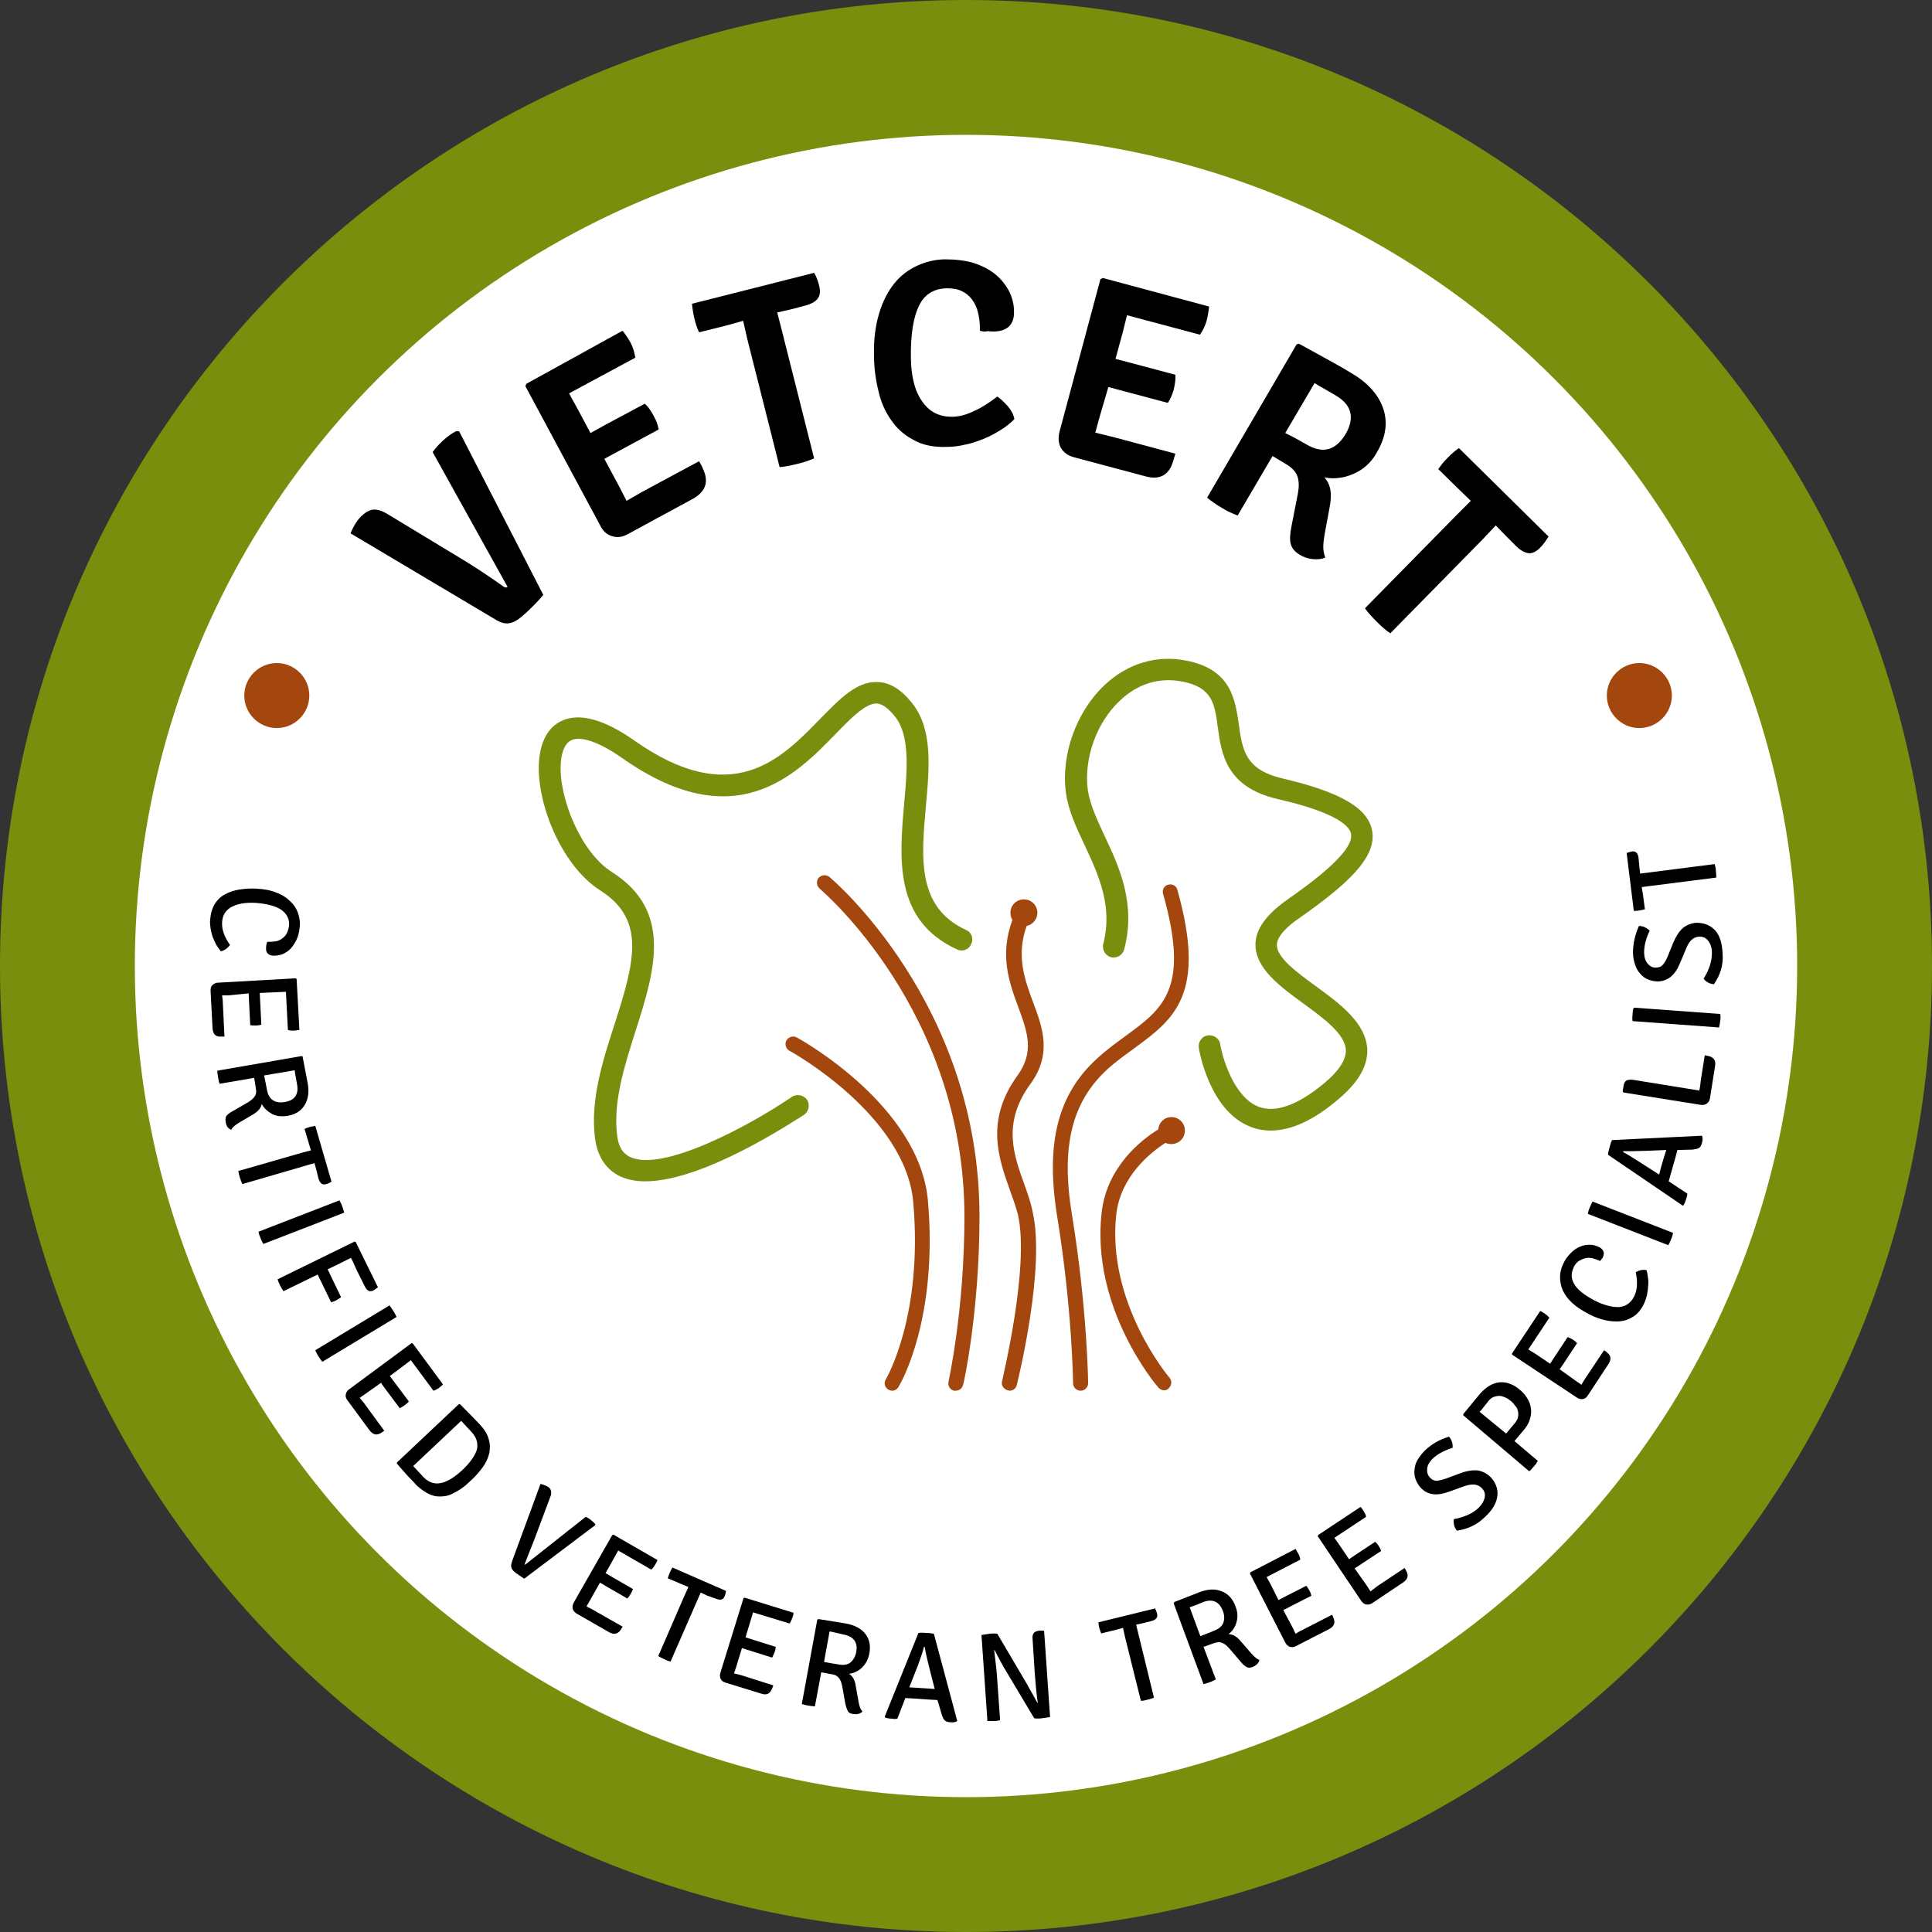 <?xml version="1.0" encoding="utf-8"?>
<!-- Generator: Adobe Illustrator 21.1.0, SVG Export Plug-In . SVG Version: 6.00 Build 0)  -->
<svg version="1.1" id="Laag_1" xmlns="http://www.w3.org/2000/svg" xmlns:xlink="http://www.w3.org/1999/xlink" x="0px" y="0px"
	 viewBox="0 0 487.2 487.2" style="enable-background:new 0 0 487.2 487.2;" xml:space="preserve">
<rect x="0" y="0" width="487.2" height="487.2" fill="#333333" stroke="none"/>
<style type="text/css">
	.st0{fill:#798E0C;}
	.st1{fill:#FFFFFF;}
	.st2{fill:#A3470E;}
</style>
<path class="st0" d="M487.2,243.6c0,134.5-109.1,243.6-243.6,243.6C109.1,487.2,0,378.1,0,243.6C0,109.1,109.1,0,243.6,0
	C378.1,0,487.2,109.1,487.2,243.6z"/>
<circle class="st1" cx="243.6" cy="243.6" r="209.6"/>
<g>
	<path d="M67.4,237.5c0.7,0,1.3,0,2-0.1c0.6-0.1,1.2-0.3,1.7-0.7c0.5-0.3,0.9-0.8,1.2-1.3c0.3-0.6,0.5-1.2,0.6-2.1
		c0.1-1.6-0.6-2.9-2-3.9c-1.4-0.9-3.5-1.5-6.2-1.7c-2.7-0.2-4.8,0.2-6.3,1c-1.5,0.8-2.3,2.1-2.4,3.9c-0.1,1.8,0.6,3.7,2,5.7
		c-0.6,0.8-1.4,1.4-2.3,1.6c-0.4-0.5-0.8-1.1-1.2-1.7c-0.3-0.6-0.6-1.3-0.9-2c-0.2-0.7-0.4-1.4-0.5-2.1c-0.1-0.7-0.2-1.4-0.1-2.1
		c0.1-1.6,0.5-3,1.2-4.1c0.7-1.1,1.6-1.9,2.6-2.4c1.1-0.6,2.3-1,3.7-1.2c1.4-0.2,2.8-0.3,4.2-0.2c1.9,0.1,3.6,0.4,5,1
		c1.4,0.5,2.5,1.2,3.4,2.1c0.9,0.8,1.6,1.8,2,2.9c0.4,1.1,0.6,2.2,0.5,3.4c-0.1,1.2-0.3,2.3-0.7,3.2c-0.4,0.9-0.9,1.7-1.5,2.4
		c-0.6,0.7-1.3,1.1-2.1,1.5c-0.8,0.3-1.6,0.4-2.4,0.4c-1.3-0.1-1.9-0.8-1.8-2C67.1,238.5,67.2,238,67.4,237.5z"/>
	<path d="M57.6,251L56,251c0.1,0.6,0.2,1.3,0.2,2.1l0.4,8.3c-0.6,0-1,0-1.3,0c-1.1-0.1-1.6-0.8-1.7-2.1l-0.5-9.5
		c0-0.6,0.1-1.1,0.5-1.4c0.4-0.4,0.9-0.6,1.5-0.6l19.5-1.1l0.2,0.2l0.7,12.8c-0.3,0.1-0.8,0.1-1.4,0.2c-0.6,0-1.1,0-1.5-0.2
		l-0.5-9.6l-2.1,0.1l-4.5,0.2l0.1,2l0.3,6c-0.4,0.1-0.8,0.2-1.4,0.2c-0.6,0-1,0-1.4-0.1l-0.3-6c0-0.8-0.1-1.5-0.1-2L57.6,251z"/>
	<path d="M76.3,266.4l1.3,6.8c0.4,2.2,0.1,4.1-0.8,5.5c-0.9,1.5-2.4,2.4-4.4,2.7c-1.4,0.2-2.7,0.1-3.8-0.5c-1.1-0.6-2-1.4-2.6-2.5
		c-0.2,1-0.9,1.9-2.3,2.7l-3.4,2c-1,0.6-1.7,1.2-2,1.8c-0.8-0.3-1.3-1-1.4-2.1c-0.1-0.6,0-1.1,0.2-1.4s0.7-0.7,1.4-1.1l4-2.3
		c0.8-0.5,1.4-1,1.7-1.5c0.4-0.5,0.5-1.2,0.3-2.1l-0.4-2.6l-8.7,1.5c-0.2-0.4-0.3-1-0.4-1.6c-0.1-0.7-0.2-1.2-0.2-1.7l21.3-3.7
		L76.3,266.4z M74.3,269.9l-7.7,1.3c0.3,1.6,0.6,2.8,0.7,3.5c0.2,1.4,0.8,2.3,1.6,2.8c0.8,0.5,1.8,0.6,2.9,0.4
		c2.5-0.4,3.6-1.9,3.1-4.5C74.6,271.8,74.4,270.6,74.3,269.9z"/>
	<path d="M79.8,295.1l-0.5-1.8l-18.2,5.3c-0.2-0.5-0.4-1-0.6-1.6c-0.2-0.6-0.3-1.2-0.4-1.7l16-4.6l2.3-0.6l0,0l-0.5-1.7l-1.1-3.7
		c0.4-0.2,0.9-0.4,1.3-0.5c0.5-0.1,1-0.2,1.4-0.3l4.1,14.1c-0.5,0.3-0.9,0.5-1.4,0.6c-0.9,0.3-1.5-0.2-1.9-1.4L79.8,295.1z"/>
	<path d="M65.2,310.6l20.4-7.9c0.2,0.4,0.5,0.9,0.7,1.5s0.4,1.2,0.5,1.6l-20.4,7.9c-0.2-0.4-0.5-0.9-0.7-1.5
		C65.4,311.5,65.2,311,65.2,310.6z"/>
	<path d="M88.5,317.2l-3.4,1.7l-2.5,1.2c0.2,0.3,0.4,0.7,0.6,1.2l2.8,5.8c-0.3,0.3-0.7,0.5-1.2,0.8c-0.5,0.3-1,0.4-1.3,0.5l-3.4-7
		l-8.6,4.2c-0.3-0.4-0.6-0.9-0.9-1.5c-0.3-0.6-0.5-1.1-0.6-1.5l19.4-9.5l0.3,0.1l5.6,11.4c-0.3,0.3-0.7,0.5-1.1,0.8
		c-0.9,0.5-1.7,0.1-2.2-1l-2.1-4.2C89.2,318.6,88.8,317.7,88.5,317.2z"/>
	<path d="M79.5,340.5l18.7-11.3c0.3,0.3,0.6,0.8,1,1.4c0.4,0.6,0.6,1.1,0.8,1.5l-18.7,11.3c-0.3-0.3-0.6-0.8-1-1.4
		C79.9,341.4,79.7,340.9,79.5,340.5z"/>
	<path d="M92,351.6l-1.3,0.9c0.4,0.5,0.9,1,1.3,1.6l4.9,6.7c-0.5,0.3-0.8,0.6-1.1,0.7c-1,0.5-1.8,0.2-2.6-0.8l-5.6-7.6
		c-0.4-0.5-0.5-1-0.4-1.5c0.1-0.5,0.4-1,0.9-1.3l15.7-11.6l0.3,0.1l7.6,10.3c-0.2,0.3-0.6,0.5-1,0.9c-0.5,0.3-0.9,0.6-1.4,0.7
		l-5.7-7.7l-1.7,1.3l-3.6,2.7l1.2,1.6l3.6,4.8c-0.2,0.3-0.6,0.6-1.1,1c-0.5,0.3-0.9,0.6-1.2,0.7l-3.6-4.8c-0.5-0.7-0.9-1.2-1.1-1.6
		L92,351.6z"/>
	<path d="M109.8,377.3c-0.4-0.1-0.8-0.2-1.3-0.4c-0.4-0.2-0.9-0.4-1.3-0.7c-0.5-0.3-0.9-0.6-1.3-0.9c-0.4-0.3-0.8-0.7-1.1-1
		c-0.3-0.4-0.9-1-1.7-1.8c-0.8-0.9-1.8-2-3-3.4l0-0.3l15.6-14.7l0.3,0c1.3,1.3,3,3,4.9,5c1.2,1.3,2,2.5,2.3,3.7
		c0.4,1.2,0.4,2.4,0.2,3.6c-0.3,1.2-0.8,2.4-1.6,3.5c-0.8,1.1-1.7,2.2-2.9,3.3c-1.5,1.5-3,2.6-4.5,3.3
		C113.1,377.3,111.5,377.5,109.8,377.3z M118.9,361.1l-2.6-2.8l-12.1,11.4l2.6,2.8c2.5,2.6,5.7,2,9.8-1.8c2.1-2,3.3-3.8,3.7-5.3
		C120.6,363.8,120.1,362.4,118.9,361.1z"/>
	<path d="M132.4,394.6l15.3-12.1c0.4,0.2,0.8,0.4,1.3,0.8c0.5,0.4,0.8,0.7,1.1,1l0,0.3l-17.9,13.5c-0.9-0.6-1.7-1.1-2.2-1.5
		c-0.5-0.4-0.9-0.8-1-1.2c-0.2-0.4-0.1-0.9,0.1-1.6l7.2-19.6c0.8,0.2,1.5,0.5,2,0.8c0.7,0.5,0.9,1.4,0.5,2.4l-4.2,11.2
		c-0.7,1.8-1.4,3.5-2.1,5.3C132.3,394.4,132.3,394.5,132.4,394.6z"/>
	<path d="M148.7,403.7l-0.8,1.4c0.6,0.3,1.2,0.6,1.9,1l7.2,4.1c-0.3,0.5-0.5,0.9-0.7,1.1c-0.7,0.8-1.6,0.9-2.7,0.3l-8.2-4.7
		c-0.5-0.3-0.8-0.7-1-1.2c-0.1-0.5,0-1,0.3-1.6l9.7-17l0.3-0.1l11.1,6.4c-0.1,0.3-0.3,0.7-0.6,1.2c-0.3,0.5-0.6,0.9-1,1.2l-8.3-4.8
		l-1,1.8l-2.2,3.9l1.7,1l5.2,3c-0.1,0.4-0.3,0.8-0.6,1.3c-0.3,0.5-0.6,0.9-0.8,1.1l-5.2-3c-0.7-0.4-1.3-0.8-1.7-1L148.7,403.7z"/>
	<path d="M178.4,402.4l-1.7-0.8l-7.6,17.4c-0.5-0.1-1-0.3-1.6-0.6c-0.6-0.3-1.1-0.5-1.5-0.8l6.6-15.2l1-2.2l0,0l-1.7-0.7l-3.5-1.5
		c0.1-0.4,0.3-0.9,0.5-1.4c0.2-0.5,0.4-0.9,0.7-1.3l13.5,5.9c-0.1,0.5-0.2,1-0.4,1.4c-0.4,0.9-1.1,1-2.3,0.5L178.4,402.4z"/>
	<path d="M185.6,420.5l-0.5,1.5c0.6,0.1,1.3,0.3,2,0.5l7.9,2.5c-0.2,0.5-0.3,1-0.5,1.2c-0.5,1-1.3,1.3-2.5,0.9l-9.1-2.8
		c-0.6-0.2-1-0.5-1.2-1c-0.2-0.5-0.2-1,0-1.6l5.8-18.7l0.3-0.1l12.3,3.8c0,0.3-0.1,0.8-0.3,1.3c-0.2,0.5-0.4,1-0.7,1.4l-9.2-2.8
		l-0.6,2l-1.3,4.3l1.9,0.6l5.7,1.8c0,0.4-0.1,0.9-0.3,1.4c-0.2,0.5-0.4,1-0.6,1.3l-5.7-1.8c-0.8-0.2-1.4-0.5-1.9-0.6L185.6,420.5z"
		/>
	<path d="M206.5,408.3l6.8,1.1c2.2,0.4,3.9,1.3,4.9,2.6c1.1,1.4,1.4,3.1,1,5.1c-0.3,1.4-0.9,2.5-1.8,3.4c-0.9,0.9-2,1.4-3.3,1.6
		c0.9,0.5,1.5,1.6,1.7,3.1l0.7,3.9c0.2,1.2,0.5,2,1,2.5c-0.6,0.6-1.4,0.8-2.5,0.6c-0.6-0.1-1-0.3-1.2-0.7c-0.2-0.4-0.4-0.9-0.6-1.7
		l-0.8-4.5c-0.2-0.9-0.4-1.6-0.8-2.1c-0.4-0.5-1-0.9-1.9-1l-2.6-0.5l-1.6,8.6c-0.5,0-1-0.1-1.7-0.2c-0.7-0.1-1.2-0.3-1.6-0.4
		l3.9-21.3L206.5,408.3z M209.2,411.4l-1.4,7.7c1.6,0.3,2.8,0.5,3.5,0.6c1.4,0.3,2.5,0.1,3.2-0.5c0.7-0.6,1.2-1.5,1.4-2.5
		c0.5-2.5-0.6-4-3.1-4.5C211,411.8,209.9,411.5,209.2,411.4z"/>
	<path d="M236.4,428.7l-1.9-0.1l-4.4-0.3l-1.8-0.1l-2,5.2c-0.4,0.1-0.8,0.1-1.4,0c-0.6,0-1.2-0.1-1.7-0.3l-0.1-0.2l8.5-21.1
		c0.5-0.1,1.1-0.1,2,0c0.9,0,1.5,0.1,1.9,0.2l5.9,22c-0.5,0.3-1,0.4-1.7,0.3c-0.7,0-1.2-0.2-1.5-0.5c-0.3-0.3-0.5-0.8-0.7-1.4
		L236.4,428.7z M229.3,425.5l1.6,0.1l3.2,0.2c0.9,0.1,1.4,0.1,1.6,0.1l-1.2-4.7c-0.6-2.4-1.1-4.4-1.3-5.9l-0.2,0
		c-0.3,1.2-0.8,2.7-1.5,4.6L229.3,425.5z"/>
	<path d="M263.1,411.2l0.2,0.1l1.5,21.7c-0.6,0.1-1.3,0.2-2,0.3s-1.4,0.1-2,0l-7.7-12.9c-0.8-1.4-1.5-2.8-2.3-4.3l-0.1,0
		c0.4,3.3,0.7,5.9,0.8,7.8l0.7,9.9c-0.5,0.1-1,0.2-1.6,0.2c-0.6,0-1.1,0-1.6,0l-1.5-21.7c0.6-0.1,1.3-0.2,2-0.3c0.8-0.1,1.4-0.1,2,0
		l7.6,12.9c0.3,0.6,0.8,1.5,1.4,2.5c0.6,1.1,0.9,1.7,1.1,2l0.1,0c-0.4-2.7-0.6-5.4-0.8-8l-0.5-7.9c-0.1-0.8,0-1.3,0.3-1.7
		c0.2-0.3,0.7-0.5,1.4-0.6L263.1,411.2z"/>
	<path d="M288.3,409.3l-1.8,0.4l4.5,18.4c-0.5,0.2-1,0.4-1.6,0.5c-0.6,0.2-1.2,0.3-1.7,0.3l-4-16.1l-0.5-2.3l0,0l-1.8,0.5l-3.7,0.9
		c-0.2-0.4-0.3-0.9-0.5-1.4c-0.1-0.5-0.2-1-0.2-1.4l14.3-3.5c0.2,0.5,0.4,0.9,0.5,1.4c0.2,0.9-0.3,1.5-1.5,1.8L288.3,409.3z"/>
	<path d="M296.1,404l6.4-2.5c2.1-0.8,4-0.9,5.6-0.2c1.6,0.6,2.8,1.9,3.5,3.9c0.5,1.3,0.6,2.6,0.2,3.9c-0.3,1.2-1,2.2-2,3
		c1.1,0,2.1,0.6,3.1,1.8l2.6,3c0.8,0.9,1.5,1.5,2.1,1.7c-0.2,0.8-0.8,1.4-1.8,1.8c-0.6,0.2-1,0.2-1.4,0c-0.4-0.2-0.9-0.6-1.4-1.2
		l-3-3.5c-0.6-0.7-1.2-1.2-1.8-1.4c-0.6-0.3-1.3-0.2-2.2,0.1l-2.5,0.9l3.1,8.2c-0.4,0.2-0.9,0.5-1.5,0.7c-0.6,0.2-1.2,0.4-1.6,0.5
		l-7.5-20.3L296.1,404z M300,405.3l2.7,7.3c1.5-0.6,2.6-1,3.3-1.3c1.3-0.5,2.2-1.2,2.5-2.1c0.3-0.9,0.3-1.8-0.1-2.9
		c-0.9-2.4-2.6-3.2-5-2.3C301.8,404.7,300.7,405.1,300,405.3z"/>
	<path d="M326,410.5l0.7,1.5c0.5-0.3,1.1-0.7,1.8-1l7.4-3.8c0.3,0.5,0.4,0.9,0.5,1.2c0.3,1-0.1,1.8-1.2,2.4l-8.4,4.3
		c-0.5,0.3-1,0.3-1.5,0.2c-0.5-0.2-0.9-0.5-1.2-1.1l-8.9-17.4l0.1-0.3l11.4-5.9c0.2,0.3,0.4,0.7,0.7,1.2c0.3,0.5,0.4,1,0.5,1.5
		l-8.5,4.4l1,1.8l2,4l1.7-0.9l5.3-2.7c0.3,0.3,0.5,0.7,0.8,1.2c0.3,0.5,0.4,0.9,0.5,1.3l-5.3,2.7c-0.7,0.4-1.3,0.7-1.8,0.9
		L326,410.5z"/>
	<path d="M344.7,399.9l0.9,1.4c0.5-0.4,1.1-0.8,1.7-1.3l6.9-4.6c0.3,0.5,0.5,0.9,0.6,1.1c0.4,1,0.1,1.8-0.9,2.5l-7.9,5.3
		c-0.5,0.3-1,0.4-1.5,0.3c-0.5-0.1-0.9-0.4-1.3-1l-10.9-16.2l0.1-0.3l10.7-7.1c0.2,0.2,0.5,0.6,0.8,1.1c0.3,0.5,0.5,0.9,0.6,1.4
		l-8,5.3l1.2,1.7l2.5,3.7l1.6-1.1l5-3.3c0.3,0.3,0.6,0.6,0.9,1.1c0.3,0.5,0.5,0.9,0.6,1.2l-5,3.3c-0.7,0.5-1.2,0.8-1.7,1.1
		L344.7,399.9z"/>
	<path d="M367.4,386c-0.7-0.8-0.9-1.8-0.8-2.9c2.6-0.5,4.7-1.4,6.2-2.8c0.9-0.9,1.4-1.7,1.6-2.7c0.2-0.9-0.1-1.7-0.7-2.3
		c-1-1.1-2.5-1.2-4.5-0.5l-3.9,1.4c-3,1.1-5.3,0.8-7-1c-0.6-0.6-1-1.4-1.3-2.1c-0.3-0.8-0.4-1.6-0.3-2.5c0.1-0.9,0.3-1.7,0.8-2.5
		c0.5-0.8,1.1-1.6,1.9-2.4c1.6-1.5,3.6-2.7,6-3.4c0.7,0.8,1,1.7,0.9,2.8c-2.2,0.7-3.8,1.6-5,2.7c-0.8,0.8-1.3,1.6-1.4,2.5
		c-0.1,0.9,0.1,1.6,0.6,2.2c0.5,0.6,1.1,0.9,1.7,0.9c0.6,0,1.4-0.2,2.3-0.5l3.8-1.4c1.6-0.6,3.1-0.8,4.3-0.7
		c1.2,0.2,2.3,0.7,3.3,1.7c1.3,1.4,1.9,3,1.7,4.7c-0.2,1.8-1.2,3.6-3.2,5.4C372.5,384.5,370.1,385.6,367.4,386z"/>
	<path d="M369,356.6l4.2-5.1c0.7-0.8,1.5-1.5,2.3-2c0.8-0.5,1.7-0.8,2.5-0.9c0.9-0.1,1.8,0,2.6,0.3c0.9,0.3,1.8,0.8,2.7,1.6
		c0.9,0.7,1.5,1.5,2,2.4c0.5,0.8,0.7,1.7,0.8,2.6c0.1,0.9-0.1,1.8-0.4,2.7c-0.3,0.9-0.9,1.8-1.6,2.6l-2.2,2.6l5.9,5
		c-0.1,0.2-0.3,0.4-0.4,0.7c-0.2,0.2-0.4,0.5-0.6,0.7c-0.2,0.2-0.4,0.4-0.6,0.7c-0.2,0.2-0.4,0.4-0.6,0.5L369,356.9L369,356.6z
		 M379.8,361.5l2.1-2.5c0.5-0.6,0.8-1.1,0.9-1.6c0.1-0.5,0.1-1.1,0-1.5c-0.1-0.5-0.3-1-0.7-1.4c-0.3-0.4-0.7-0.9-1.1-1.2
		c-0.5-0.4-0.9-0.7-1.4-0.9c-0.5-0.2-1-0.4-1.5-0.4c-0.5,0-1,0.1-1.5,0.3c-0.5,0.2-1,0.6-1.4,1.2c-0.5,0.6-0.9,1.1-1.2,1.5
		c-0.3,0.4-0.6,0.8-0.9,1L379.8,361.5z"/>
	<path d="M397.5,348.3l1.3,0.9c0.3-0.6,0.7-1.2,1.1-1.8l4.6-6.9c0.5,0.3,0.8,0.6,1,0.8c0.8,0.7,0.8,1.6,0.1,2.7l-5.2,7.9
		c-0.3,0.5-0.7,0.8-1.2,0.9c-0.5,0.1-1,0-1.6-0.4l-16.3-10.8l0-0.3l7.1-10.7c0.3,0.1,0.7,0.4,1.2,0.7c0.5,0.3,0.8,0.7,1.1,1l-5.3,8
		l1.8,1.1l3.7,2.5l1.1-1.7l3.3-5c0.4,0.1,0.8,0.3,1.3,0.6c0.5,0.3,0.8,0.6,1.1,0.9l-3.3,5c-0.5,0.7-0.8,1.2-1.1,1.6L397.5,348.3z"/>
	<path d="M403.5,318c-0.6-0.3-1.2-0.5-1.9-0.7c-0.6-0.1-1.2-0.2-1.8,0c-0.6,0.1-1.1,0.4-1.7,0.7c-0.5,0.4-1,0.9-1.3,1.7
		c-0.7,1.5-0.6,2.9,0.3,4.3c0.9,1.4,2.6,2.7,5.1,4c2.4,1.2,4.5,1.7,6.2,1.6c1.7-0.2,2.9-1.1,3.7-2.7c0.8-1.6,0.9-3.6,0.4-6.1
		c0.9-0.5,1.8-0.7,2.7-0.5c0.2,0.6,0.3,1.3,0.4,2c0.1,0.7,0.1,1.4,0,2.2c0,0.7-0.2,1.4-0.3,2.2c-0.2,0.7-0.4,1.4-0.7,2
		c-0.7,1.5-1.6,2.6-2.7,3.3c-1.1,0.7-2.2,1.1-3.4,1.2c-1.2,0.1-2.5,0-3.8-0.3c-1.3-0.3-2.7-0.8-4-1.5c-1.7-0.9-3.1-1.8-4.2-2.8
		c-1.1-1-1.9-2.1-2.4-3.2c-0.5-1.1-0.7-2.3-0.7-3.4c0-1.1,0.3-2.2,0.8-3.3c0.5-1.1,1.2-2,1.9-2.7c0.7-0.7,1.5-1.3,2.3-1.6
		c0.8-0.4,1.7-0.5,2.5-0.5c0.8,0,1.6,0.2,2.4,0.6c1.1,0.6,1.4,1.4,0.9,2.6C404.1,317.2,403.8,317.6,403.5,318z"/>
	<path d="M420.7,314l-20.3-7.9c0.1-0.4,0.2-1,0.5-1.6c0.3-0.6,0.5-1.2,0.7-1.5l20.3,7.9c-0.1,0.4-0.2,1-0.5,1.6
		C421.2,313.1,420.9,313.6,420.7,314z"/>
	<path d="M423,290l-0.5,1.9l-1.2,4.2l-0.5,1.8l4.7,3.1c0,0.4-0.1,0.8-0.3,1.4c-0.2,0.6-0.4,1.1-0.7,1.6l-0.2,0l-18.8-12.8
		c0-0.5,0.2-1.1,0.4-1.9c0.2-0.8,0.4-1.4,0.6-1.8l22.7-1.1c0.2,0.5,0.2,1.1,0,1.8c-0.2,0.7-0.4,1.1-0.8,1.3
		c-0.3,0.2-0.8,0.3-1.6,0.4L423,290z M418.4,296.2l0.4-1.6l0.9-3.1c0.3-0.8,0.4-1.3,0.5-1.5l-4.9,0.2c-2.5,0.1-4.5,0.1-6,0.1l0,0.2
		c1.1,0.6,2.4,1.4,4.1,2.5L418.4,296.2z"/>
	<path d="M428.9,272.4l1-6.3c0.5,0.1,0.9,0.2,1.3,0.3c1.1,0.4,1.5,1.2,1.3,2.4l-1.3,8.2c-0.1,0.6-0.4,1-0.8,1.3
		c-0.4,0.3-1,0.4-1.6,0.3l-19.4-3.1l-0.2-0.3l0.2-1.3c0.1-0.7,0.4-1.2,0.7-1.4c0.4-0.2,1-0.3,1.7-0.2l16.7,2.7
		C428.7,274.3,428.8,273.4,428.9,272.4z"/>
	<path d="M433.5,259.1l-21.8-1.6c-0.1-0.4-0.1-1,0-1.7c0-0.7,0.1-1.3,0.3-1.7l21.8,1.6c0.1,0.5,0.1,1,0,1.7S433.6,258.7,433.5,259.1
		z"/>
	<path d="M432.2,248.2c-1-0.1-1.9-0.5-2.6-1.4c1.4-2.2,2.1-4.4,2.1-6.5c0-1.3-0.3-2.2-0.9-3s-1.3-1.1-2.2-1.1c-1.5,0-2.6,1-3.4,3
		l-1.6,3.8c-1.2,2.9-3,4.4-5.5,4.5c-0.9,0-1.7-0.2-2.5-0.5c-0.8-0.3-1.4-0.8-2-1.5c-0.6-0.6-1-1.4-1.3-2.3c-0.3-0.9-0.5-1.9-0.5-3
		c0-2.2,0.5-4.5,1.5-6.7c1,0,1.9,0.4,2.7,1.2c-1,2.1-1.4,3.9-1.4,5.5c0,1.1,0.3,2.1,0.9,2.8c0.6,0.7,1.2,1,2,1
		c0.8,0,1.4-0.2,1.8-0.7c0.4-0.4,0.8-1.1,1.2-2l1.5-3.7c0.7-1.6,1.5-2.8,2.4-3.6c1-0.8,2.1-1.2,3.4-1.3c1.9,0,3.5,0.6,4.7,1.9
		c1.2,1.3,1.8,3.3,1.9,6C434.6,243.4,433.8,245.9,432.2,248.2z"/>
	<path d="M413.4,218.5l0.2,1.8l18.8-2.4c0.1,0.5,0.3,1,0.3,1.7c0.1,0.7,0.1,1.2,0.1,1.7l-16.5,2.1l-2.3,0.3l0,0l0.3,1.8l0.5,3.8
		c-0.4,0.1-0.9,0.2-1.4,0.3c-0.5,0.1-1,0.1-1.4,0.1l-1.8-14.6c0.5-0.2,1-0.3,1.4-0.4c0.9-0.1,1.5,0.5,1.6,1.7L413.4,218.5z"/>
</g>
<g>
	<path d="M128,148L109.1,114c0.5-0.7,1.3-1.7,2.5-2.8c1.2-1.1,2.4-2,3.5-2.5l0.7,0.1L137,150c-1.1,1.4-2.5,2.8-4.2,4.4
		c-1.7,1.6-3,2.5-4.1,2.7c-1.1,0.3-2.4,0-3.8-0.9l-36.5-21.7c0.8-2,1.8-3.5,2.9-4.5c1.1-1,2.1-1.5,3.1-1.5c1,0,2.2,0.4,3.6,1.3
		l19,11.5c3,1.8,6.4,4.1,10.1,6.7C127.4,148.2,127.7,148.2,128,148z"/>
	<path d="M156.1,122.6l1.9,3.7l4-2.3l14.3-7.7c0.7,1.2,1.1,2.2,1.4,3c0.9,2.7-0.1,4.9-3,6.5l-16.4,8.9c-1.4,0.8-2.7,0.9-4,0.5
		c-1.3-0.4-2.3-1.3-3-2.8l-18.8-35l0.2-0.6L157,83.4c0.7,0.9,1.4,1.9,2,3c0.6,1.1,1,2.4,1.2,3.8l-16.7,9l2.2,4l3.2,6l3.8-2.1
		l9.9-5.3c0.8,0.7,1.5,1.7,2.2,3c0.7,1.2,1.1,2.4,1.3,3.5l-13.7,7.4L156.1,122.6z"/>
	<path d="M197.2,83.5l8.1,32.1c-1.2,0.5-2.6,1-4.3,1.4c-1.7,0.4-3.1,0.7-4.4,0.8l-8.1-32.1l-1.1-4.8l-3.9,1.1l-7.2,1.8
		c-0.5-1-0.9-2.2-1.2-3.5c-0.3-1.3-0.5-2.6-0.6-3.7l30.8-7.8c0.6,1,1,2.1,1.3,3.4c0.3,1.3,0.2,2.3-0.4,3.1c-0.6,0.8-1.7,1.4-3.3,1.8
		l-3,0.8l-3.9,0.9L197.2,83.5z"/>
	<path d="M247.1,83.4l0-0.7c0-1.5-0.2-2.8-0.5-4c-0.3-1.2-0.8-2.3-1.5-3.2c-0.7-0.9-1.5-1.6-2.6-2.1c-1-0.5-2.3-0.7-3.8-0.7
		c-3.2,0.1-5.6,1.5-7,4.5c-1.4,2.9-2.1,7.3-2,13.2c0.1,4.7,1,8.3,2.9,10.9c1.8,2.6,4.3,3.8,7.4,3.8c1.6,0,3.4-0.4,5.3-1.3
		c1.9-0.8,4-2.1,6.2-3.8c0.9,0.6,1.8,1.5,2.7,2.5c0.9,1.1,1.4,2.1,1.6,3.2c-1,1-2.1,1.9-3.4,2.7c-1.3,0.8-2.7,1.6-4.2,2.2
		c-1.5,0.6-3.1,1.2-4.7,1.5c-1.6,0.4-3.3,0.6-4.9,0.6c-3.3,0.1-6.1-0.5-8.3-1.8c-2.3-1.2-4.2-2.9-5.6-5c-1.5-2.1-2.6-4.6-3.2-7.4
		c-0.7-2.8-1.1-5.8-1.1-9c-0.1-4,0.4-7.5,1.3-10.5c0.9-3,2.2-5.5,3.8-7.5c1.6-2,3.6-3.5,5.8-4.5c2.2-1,4.6-1.6,7.1-1.6
		c2.6,0,5,0.3,7.1,0.9c2.1,0.7,3.9,1.6,5.4,2.8c1.5,1.2,2.6,2.6,3.5,4.2c0.8,1.6,1.3,3.3,1.3,5.2c0.1,3.3-1.6,5-5,5.1
		c-0.5,0-1,0-1.6-0.1C248.5,83.7,247.8,83.6,247.1,83.4z"/>
	<path d="M277.3,105.1l-1.1,4l4.5,1.1l15.7,4.2c-0.4,1.4-0.7,2.4-1,3.1c-1.2,2.6-3.4,3.5-6.6,2.6l-18-4.8c-1.5-0.4-2.6-1.2-3.3-2.4
		c-0.6-1.2-0.7-2.5-0.3-4.1l10.3-38.4l0.6-0.3l26.8,7.2c-0.1,1.1-0.3,2.3-0.6,3.5c-0.3,1.2-0.9,2.4-1.7,3.6l-18.4-4.9l-1.1,4.4
		l-1.8,6.6l4.2,1.1l10.9,2.9c0.1,1.1-0.1,2.3-0.4,3.7c-0.4,1.4-0.9,2.5-1.5,3.4l-15-4L277.3,105.1z"/>
	<path d="M347.2,114.1c-0.7,1.3-1.6,2.4-2.6,3.3c-1,0.9-2.1,1.6-3.3,2.1c-1.2,0.5-2.4,0.9-3.6,1c-1.3,0.2-2.5,0.1-3.7-0.1
		c0.8,0.9,1.3,2,1.5,3.2c0.2,1.2,0.1,2.7-0.2,4.3l-1.3,7c-0.2,1.2-0.3,2.2-0.3,3.1c0,0.9,0.2,1.8,0.5,2.6c-0.9,0.4-1.9,0.5-3.1,0.4
		c-1.2-0.1-2.4-0.5-3.5-1.2c-1.1-0.7-1.8-1.5-2.1-2.6c-0.3-1.1-0.2-2.6,0.2-4.6l1.6-8.2c0.3-1.6,0.3-3-0.1-4.2
		c-0.4-1.2-1.3-2.2-2.8-3.1l-3.5-2.1l-8.8,15c-0.6-0.2-1.2-0.5-1.9-0.8c-0.7-0.3-1.4-0.7-2.2-1.2c-1.4-0.8-2.6-1.7-3.6-2.5L327,86.8
		l0.6-0.1c3.1,1.7,5.8,3.2,8,4.4c2.2,1.2,3.9,2.2,5.2,3c4.1,2.4,6.8,5.4,8,8.9C350,106.5,349.5,110.2,347.2,114.1z M331.5,96.6
		l-7.4,12.6c2.1,1,3.8,2,5.4,2.9c4.1,2.4,7.3,1.5,9.8-2.6c2.4-4.1,1.6-7.4-2.5-9.8c-1.2-0.7-2.2-1.3-3.1-1.8
		C332.8,97.4,332.1,97,331.5,96.6z"/>
	<path d="M373.8,136.1l-23.2,23.6c-1.1-0.7-2.2-1.7-3.4-2.9c-1.2-1.2-2.2-2.3-3-3.4l23.2-23.6l3.5-3.5l-2.9-2.8l-5.3-5.2
		c0.6-0.9,1.4-1.9,2.4-2.9c1-1,1.9-1.8,2.8-2.4l22.6,22.3c-0.6,1-1.3,2-2.2,2.9c-0.9,0.9-1.9,1.4-2.8,1.3c-1-0.1-2.1-0.7-3.3-1.9
		l-2.2-2.2l-2.8-2.9L373.8,136.1z"/>
</g>
<path class="st2" d="M421.6,175.4c0,4.5-3.7,8.2-8.2,8.2c-4.5,0-8.2-3.7-8.2-8.2c0-4.5,3.7-8.2,8.2-8.2
	C417.9,167.2,421.6,170.9,421.6,175.4z"/>
<path class="st2" d="M78,175.4c0,4.5-3.7,8.2-8.2,8.2c-4.5,0-8.2-3.7-8.2-8.2c0-4.5,3.7-8.2,8.2-8.2C74.3,167.2,78,170.9,78,175.4z"
	/>
<g>
	<g>
		<path class="st0" d="M162.7,297.9c-2.3,0-4.4-0.4-6.2-1.2c-2.6-1.2-5.8-3.9-6.5-10c-1.1-9.6,2-19.2,5-28.5
			c5.2-16.1,7.8-26.4-3.7-33.7c-9.8-6.3-16-22-15.4-32.2c0.4-6.6,3.3-9.4,5.7-10.5c4.4-2.1,10.6-0.5,18.3,4.9
			c24.7,17.4,37,4.8,46.9-5.4c5-5.1,9.3-9.6,14.6-9.3c3.1,0.1,5.9,1.9,8.6,5.3c5.2,6.5,4.4,15.9,3.5,25.9
			c-1.2,13.2-2.3,25.6,10.1,31.3c1.4,0.6,2,2.2,1.3,3.6c-0.6,1.4-2.2,2-3.6,1.3c-15.9-7.3-14.5-22.9-13.3-36.7
			c0.8-8.8,1.5-17.2-2.3-22c-1.7-2.1-3.2-3.2-4.6-3.3c0,0-0.1,0-0.1,0c-2.8,0-6.4,3.7-10.3,7.7c-10.1,10.4-25.4,26.1-53.9,6
			c-5.7-4-10.4-5.6-12.8-4.4c-2,1-2.5,4.1-2.6,5.9c-0.5,8.5,5,22.3,12.9,27.3c15.6,9.9,10.7,25.2,6,40c-2.8,8.8-5.7,17.8-4.7,26.2
			c0.4,3.9,2.1,5.1,3.4,5.7c8,3.7,29.2-7.4,40.7-15.2c1.2-0.8,2.9-0.5,3.8,0.7c0.8,1.2,0.5,2.9-0.7,3.8
			C199.7,283,177.4,297.9,162.7,297.9z"/>
		<path class="st0" d="M320.4,285.1c-1.7,0-3.4-0.3-4.9-0.9c-10.5-3.9-13.1-19.3-13.2-20c-0.2-1.5,0.8-2.9,2.3-3.1
			c1.5-0.2,2.9,0.8,3.1,2.2l0,0c0.6,3.6,3.5,13.4,9.7,15.8c4.3,1.6,9.9-0.4,16.6-6c3.6-3,5.4-5.8,5.4-8.2
			c-0.1-4.1-5.6-8.1-10.8-11.9c-5.9-4.3-12-8.8-12-14.8c0-3.8,2.6-7.4,7.7-11.1c4.7-3.3,17.3-12.1,16.4-16.8
			c-0.3-1.8-3.2-5.3-18.5-8.8c-13-3-14.2-11.4-15.1-18.1c-0.8-6-1.4-10-8.8-11.5c-7.4-1.5-12.8,1.8-15.9,4.8
			c-5.9,5.5-9.1,14.6-8.1,22.4c0.5,3.6,2.3,7.5,4.2,11.6c3.8,8,8,17.2,5,28.7c-0.4,1.5-1.9,2.3-3.3,2c-1.5-0.4-2.3-1.9-2-3.3
			c2.5-9.6-1.2-17.5-4.7-25c-2.1-4.5-4.1-8.7-4.7-13.2c-1.3-9.5,2.6-20.4,9.7-27.1c5.8-5.5,13.2-7.7,20.7-6.2
			c11.3,2.2,12.3,9.9,13.2,16.1c0.9,6.4,1.6,11.4,11,13.6c14.5,3.4,21.5,7.4,22.6,13.1c1.3,6.8-6.2,13.6-18.6,22.3
			c-2.5,1.7-5.4,4.3-5.4,6.6c0,3.2,4.9,6.8,9.7,10.3c6.3,4.6,12.8,9.4,13.1,16.1c0.1,4.2-2.3,8.3-7.3,12.5
			C331.3,282.5,325.6,285.1,320.4,285.1z"/>
	</g>
	<g>
		<path class="st2" d="M225,350.7c-0.3,0-0.7-0.1-1-0.3c-0.9-0.5-1.2-1.7-0.6-2.6c0.1-0.2,9.4-15.9,6.9-44.6
			c-1.9-22-30.9-38.1-31.2-38.2c-0.9-0.5-1.3-1.7-0.8-2.6c0.5-0.9,1.7-1.3,2.6-0.8c1.3,0.7,31,17.3,33.1,41.2
			c2.6,30-7,46.3-7.4,46.9C226.2,350.4,225.6,350.7,225,350.7z"/>
		<path class="st2" d="M241,350.7c-0.1,0-0.3,0-0.4,0c-1-0.2-1.7-1.3-1.4-2.3c0-0.2,4-17.9,4-41.6c0-52-36.2-82.4-36.5-82.7
			c-0.8-0.7-0.9-1.9-0.3-2.7c0.7-0.8,1.9-0.9,2.7-0.3c0.4,0.3,37.9,31.8,37.9,85.6c0,24.1-4,42.3-4.1,42.4
			C242.7,350.1,241.9,350.7,241,350.7z"/>
		<path class="st2" d="M272.5,350.7c-1,0-1.9-0.8-1.9-1.9c0-0.2-0.2-18.6-4-42c-3-18.5,0.1-30.9,10.2-40c2.4-2.2,4.8-3.9,7.1-5.6
			c9.4-6.9,16.2-11.8,9.4-35.8c-0.3-1,0.3-2.1,1.3-2.3c1-0.3,2.1,0.3,2.3,1.3c7.5,26.5-1,32.7-10.8,39.9c-2.2,1.6-4.6,3.3-6.8,5.3
			c-9,8.2-11.8,19.5-9,36.6c3.9,23.8,4.1,42.5,4.1,42.6C274.4,349.8,273.6,350.7,272.5,350.7C272.5,350.7,272.5,350.7,272.5,350.7z"
			/>
		<g>
			<path class="st2" d="M258.4,298.9c-2.8-7.7-5.7-15.7,1.4-25.5c5.6-7.6,3.1-14.3,0.7-20.7c-2.1-5.7-4.3-11.7-1.6-19.2
				c1.5-0.3,2.7-1.7,2.7-3.3c0-1.9-1.5-3.4-3.4-3.4c-1.9,0-3.4,1.5-3.4,3.4c0,0.7,0.2,1.3,0.5,1.8c-3.3,8.9-0.8,15.8,1.5,22
				c2.3,6.3,4.1,11.2-0.2,17.2c-8.3,11.4-4.7,21.1-1.9,29c0.8,2.2,1.5,4.2,2,6.1c3,13.3-4,41.7-4,42c-0.3,1,0.4,2,1.4,2.3
				c0.2,0,0.3,0.1,0.5,0.1c0.9,0,1.6-0.6,1.8-1.4c0.3-1.2,7.3-29.6,4-43.7C260,303.4,259.2,301.2,258.4,298.9z"/>
			<g>
				<path class="st2" d="M293.9,288.2c0.4,0.2,0.9,0.3,1.5,0.3c1.9,0,3.4-1.5,3.4-3.4c0-1.9-1.5-3.4-3.4-3.4c-1.8,0-3.2,1.4-3.3,3.1
					c-4.4,2.7-13,9.5-14.3,21c-2.7,24,13.6,43.3,14.3,44.1c0.4,0.4,0.9,0.7,1.4,0.7c0.4,0,0.9-0.1,1.2-0.5c0.8-0.7,0.9-1.9,0.2-2.7
					c-0.2-0.2-15.9-18.9-13.4-41.2C282.6,296.7,290,290.7,293.9,288.2z"/>
			</g>
		</g>
	</g>
</g>
</svg>
